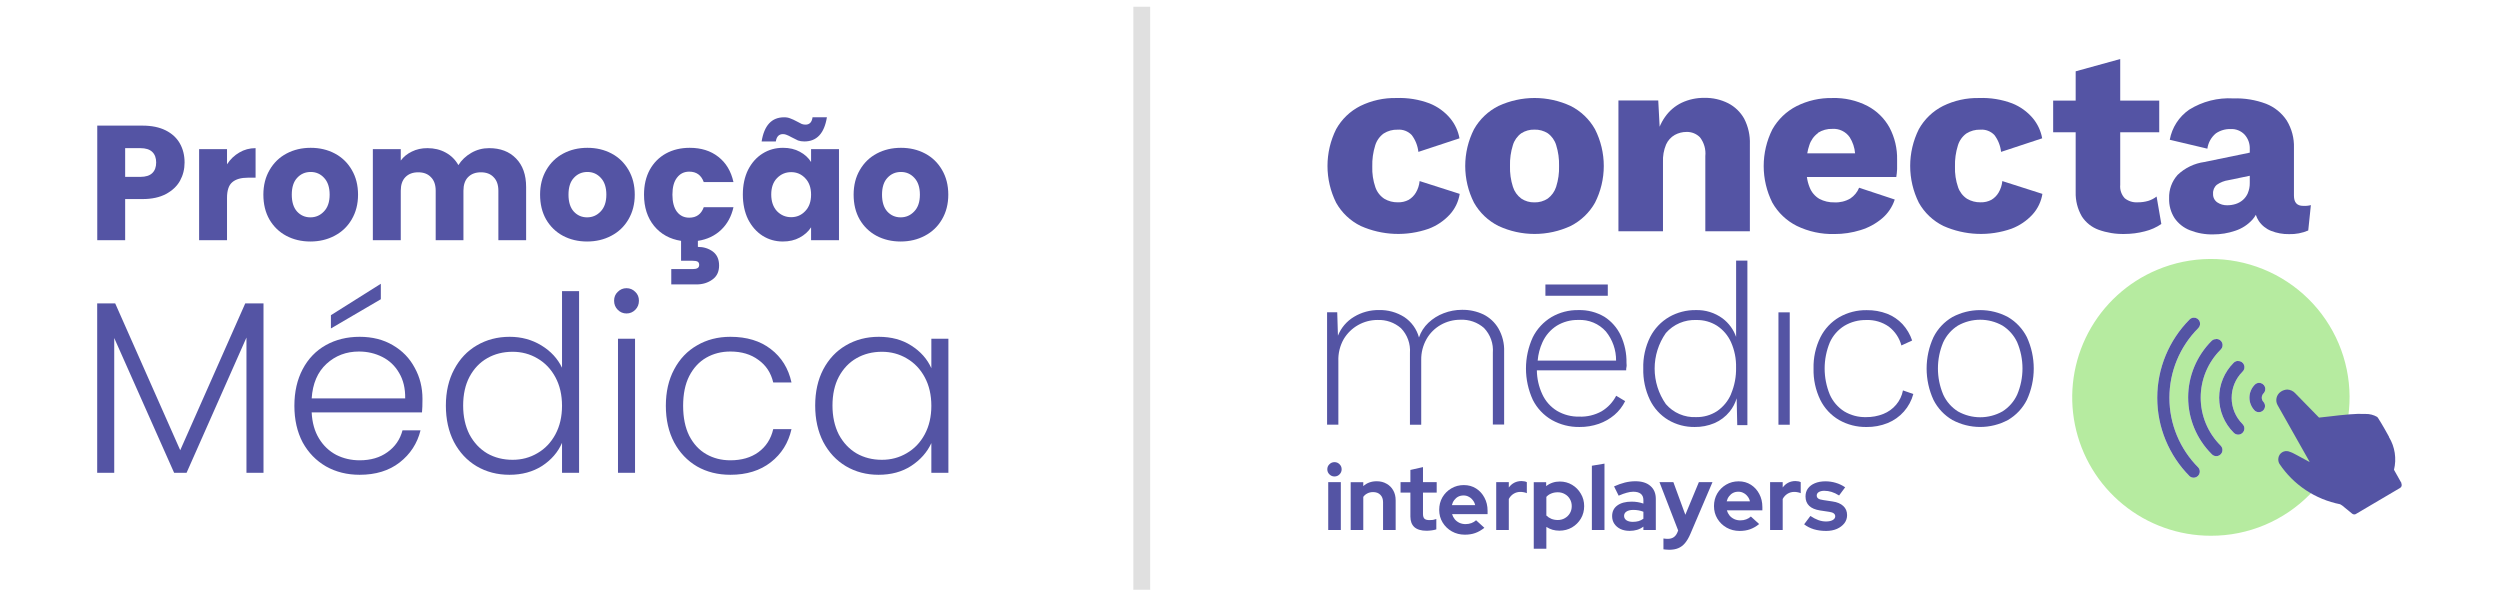 <svg xmlns="http://www.w3.org/2000/svg" width="373" height="88" viewBox="0 0 373 88" fill="none"><path d="M170.35 1C170.35 17.905 170.35 66.033 170.35 87.984" stroke="#E0E0E0" stroke-width="2.509"></path><path d="M198.171 79.079V71.939H200.051V79.079H198.171ZM199.104 71.089C198.811 71.089 198.559 70.984 198.349 70.774C198.139 70.564 198.033 70.312 198.033 70.02C198.033 69.719 198.139 69.467 198.349 69.266C198.559 69.056 198.811 68.951 199.104 68.951C199.406 68.951 199.657 69.056 199.859 69.266C200.069 69.467 200.174 69.719 200.174 70.02C200.174 70.312 200.069 70.564 199.859 70.774C199.657 70.984 199.406 71.089 199.104 71.089Z" fill="#5454A4"></path><path d="M201.521 79.08V71.94H203.401V72.529C203.941 72.045 204.609 71.803 205.405 71.803C205.963 71.803 206.453 71.926 206.874 72.173C207.304 72.41 207.638 72.744 207.876 73.173C208.114 73.594 208.232 74.087 208.232 74.653V79.08H206.352V74.927C206.352 74.462 206.22 74.096 205.954 73.831C205.689 73.557 205.327 73.42 204.87 73.42C204.55 73.42 204.266 73.484 204.019 73.612C203.772 73.731 203.566 73.904 203.401 74.133V79.08H201.521Z" fill="#5454A4"></path><path d="M212.846 79.189C212.05 79.189 211.446 79.011 211.034 78.655C210.631 78.289 210.43 77.759 210.43 77.065V73.501H208.962V71.939H210.43V70.116L212.31 69.691V71.939H214.355V73.501H212.31V76.681C212.31 77.01 212.383 77.248 212.53 77.394C212.676 77.531 212.932 77.6 213.298 77.6C213.481 77.6 213.646 77.59 213.793 77.572C213.948 77.544 214.117 77.499 214.3 77.435V78.983C214.108 79.047 213.87 79.098 213.587 79.134C213.303 79.171 213.056 79.189 212.846 79.189Z" fill="#5454A4"></path><path d="M218.557 79.774C217.843 79.774 217.194 79.61 216.608 79.28C216.032 78.951 215.574 78.508 215.236 77.951C214.897 77.394 214.728 76.768 214.728 76.073C214.728 75.379 214.888 74.753 215.208 74.196C215.538 73.638 215.981 73.195 216.54 72.867C217.098 72.537 217.72 72.373 218.406 72.373C219.092 72.373 219.701 72.542 220.231 72.88C220.762 73.218 221.178 73.675 221.48 74.251C221.791 74.826 221.947 75.48 221.947 76.21V76.704H216.649C216.732 76.987 216.864 77.243 217.047 77.471C217.24 77.7 217.473 77.878 217.747 78.006C218.031 78.134 218.333 78.197 218.653 78.197C218.973 78.197 219.266 78.147 219.532 78.047C219.806 77.947 220.039 77.805 220.231 77.622L221.467 78.746C221.027 79.102 220.575 79.363 220.108 79.527C219.65 79.692 219.134 79.774 218.557 79.774ZM216.622 75.361H220.094C220.03 75.078 219.911 74.831 219.737 74.621C219.573 74.401 219.371 74.232 219.134 74.114C218.905 73.986 218.649 73.922 218.365 73.922C218.072 73.922 217.807 73.981 217.569 74.1C217.34 74.219 217.143 74.388 216.979 74.607C216.814 74.817 216.695 75.068 216.622 75.361Z" fill="#5454A4"></path><path d="M223.234 79.078V71.938H225.114V72.733C225.343 72.422 225.617 72.185 225.937 72.02C226.258 71.856 226.619 71.773 227.022 71.773C227.369 71.783 227.63 71.837 227.804 71.938V73.582C227.667 73.519 227.516 73.473 227.351 73.445C227.186 73.409 227.017 73.391 226.843 73.391C226.477 73.391 226.143 73.482 225.841 73.665C225.539 73.847 225.297 74.108 225.114 74.446V79.078H223.234Z" fill="#5454A4"></path><path d="M228.836 81.876V71.94H230.689V72.529C231.274 72.072 231.951 71.844 232.72 71.844C233.397 71.844 234.01 72.008 234.559 72.337C235.108 72.666 235.542 73.109 235.863 73.666C236.192 74.215 236.357 74.832 236.357 75.517C236.357 76.202 236.192 76.823 235.863 77.381C235.533 77.929 235.09 78.367 234.531 78.697C233.973 79.016 233.351 79.176 232.665 79.176C232.308 79.176 231.965 79.131 231.636 79.039C231.306 78.939 231 78.797 230.716 78.614V81.876H228.836ZM232.418 77.586C232.811 77.586 233.164 77.495 233.475 77.312C233.795 77.129 234.046 76.883 234.229 76.572C234.412 76.261 234.504 75.91 234.504 75.517C234.504 75.124 234.412 74.772 234.229 74.461C234.046 74.142 233.795 73.895 233.475 73.721C233.164 73.539 232.811 73.447 232.418 73.447C232.07 73.447 231.75 73.507 231.457 73.626C231.173 73.735 230.926 73.904 230.716 74.133V76.915C230.917 77.116 231.164 77.28 231.457 77.408C231.759 77.527 232.079 77.586 232.418 77.586Z" fill="#5454A4"></path><path d="M237.507 79.08V69.487L239.388 69.172V79.08H237.507Z" fill="#5454A4"></path><path d="M243.136 79.204C242.624 79.204 242.171 79.112 241.778 78.929C241.384 78.737 241.078 78.477 240.858 78.148C240.638 77.819 240.529 77.44 240.529 77.011C240.529 76.325 240.785 75.796 241.297 75.421C241.819 75.037 242.532 74.845 243.438 74.845C244.06 74.845 244.646 74.941 245.195 75.133V74.612C245.195 74.201 245.067 73.891 244.811 73.68C244.554 73.47 244.179 73.365 243.685 73.365C243.383 73.365 243.058 73.415 242.711 73.516C242.363 73.607 241.96 73.753 241.503 73.954L240.817 72.57C241.384 72.314 241.924 72.123 242.436 71.995C242.958 71.867 243.479 71.803 244.001 71.803C244.962 71.803 245.707 72.036 246.238 72.502C246.778 72.959 247.048 73.607 247.048 74.448V79.08H245.195V78.573C244.902 78.792 244.586 78.952 244.248 79.053C243.909 79.153 243.539 79.204 243.136 79.204ZM242.313 76.969C242.313 77.244 242.432 77.463 242.67 77.628C242.907 77.782 243.223 77.86 243.617 77.86C243.928 77.86 244.216 77.824 244.481 77.751C244.747 77.668 244.984 77.55 245.195 77.394V76.353C244.966 76.261 244.728 76.193 244.481 76.147C244.234 76.102 243.969 76.079 243.685 76.079C243.255 76.079 242.917 76.161 242.67 76.325C242.432 76.481 242.313 76.695 242.313 76.969Z" fill="#5454A4"></path><path d="M249.037 82.026C248.872 82.026 248.712 82.017 248.556 81.999C248.41 81.99 248.286 81.976 248.186 81.958V80.34C248.369 80.377 248.588 80.395 248.844 80.395C249.531 80.395 250.006 80.071 250.272 79.423L250.382 79.148L247.595 71.939H249.668L251.452 76.805L253.47 71.939H255.501L252.207 79.655C251.96 80.231 251.69 80.692 251.397 81.04C251.104 81.387 250.766 81.638 250.382 81.793C250.006 81.949 249.558 82.026 249.037 82.026Z" fill="#5454A4"></path><path d="M259.556 79.215C258.843 79.215 258.193 79.051 257.607 78.722C257.031 78.393 256.574 77.95 256.235 77.392C255.897 76.835 255.727 76.209 255.727 75.515C255.727 74.82 255.887 74.195 256.208 73.637C256.537 73.08 256.981 72.637 257.539 72.308C258.097 71.979 258.719 71.814 259.405 71.814C260.092 71.814 260.7 71.984 261.231 72.322C261.761 72.66 262.178 73.116 262.48 73.692C262.791 74.268 262.946 74.921 262.946 75.652V76.145H257.649C257.731 76.428 257.864 76.684 258.047 76.913C258.239 77.141 258.472 77.319 258.747 77.447C259.03 77.575 259.332 77.639 259.652 77.639C259.973 77.639 260.265 77.589 260.531 77.488C260.805 77.388 261.039 77.246 261.231 77.064L262.466 78.187C262.027 78.543 261.574 78.804 261.107 78.969C260.65 79.133 260.133 79.215 259.556 79.215ZM257.621 74.802H261.093C261.029 74.519 260.91 74.272 260.737 74.062C260.572 73.843 260.371 73.674 260.133 73.555C259.904 73.427 259.648 73.363 259.364 73.363C259.071 73.363 258.806 73.422 258.568 73.541C258.339 73.66 258.143 73.829 257.978 74.048C257.813 74.258 257.694 74.51 257.621 74.802Z" fill="#5454A4"></path><path d="M264.098 79.078V71.938H265.978V72.733C266.207 72.422 266.482 72.185 266.802 72.02C267.122 71.856 267.484 71.773 267.886 71.773C268.234 71.783 268.495 71.837 268.668 71.938V73.582C268.531 73.519 268.38 73.473 268.216 73.445C268.051 73.409 267.881 73.391 267.708 73.391C267.342 73.391 267.008 73.482 266.706 73.665C266.404 73.847 266.161 74.108 265.978 74.446V79.078H264.098Z" fill="#5454A4"></path><path d="M272.457 79.215C271.799 79.215 271.19 79.133 270.632 78.969C270.074 78.795 269.589 78.548 269.177 78.228L270.11 76.981C270.522 77.255 270.916 77.461 271.291 77.598C271.675 77.735 272.054 77.804 272.43 77.804C272.85 77.804 273.185 77.735 273.431 77.598C273.688 77.452 273.816 77.264 273.816 77.036C273.816 76.853 273.743 76.707 273.596 76.597C273.459 76.488 273.235 76.41 272.923 76.365L271.551 76.159C270.838 76.049 270.297 75.821 269.932 75.474C269.566 75.117 269.383 74.651 269.383 74.076C269.383 73.61 269.501 73.212 269.74 72.883C269.987 72.545 270.33 72.285 270.769 72.102C271.218 71.91 271.748 71.814 272.361 71.814C272.883 71.814 273.391 71.888 273.884 72.034C274.388 72.18 274.859 72.404 275.298 72.705L274.392 73.925C273.999 73.678 273.624 73.5 273.267 73.391C272.91 73.281 272.548 73.226 272.182 73.226C271.844 73.226 271.57 73.29 271.359 73.418C271.158 73.546 271.057 73.715 271.057 73.925C271.057 74.117 271.13 74.268 271.277 74.377C271.423 74.487 271.675 74.565 272.032 74.61L273.404 74.816C274.109 74.916 274.648 75.145 275.023 75.501C275.398 75.848 275.586 76.301 275.586 76.858C275.586 77.315 275.449 77.721 275.174 78.078C274.9 78.425 274.529 78.704 274.063 78.913C273.596 79.115 273.061 79.215 272.457 79.215Z" fill="#5454A4"></path><path d="M329.869 79.934C325.094 79.939 320.464 78.293 316.767 75.276C313.069 72.26 310.531 68.058 309.584 63.386C308.637 58.713 309.338 53.857 311.57 49.642C313.802 45.428 317.426 42.114 321.827 40.265C326.882 38.134 332.577 38.096 337.659 40.158C342.742 42.219 346.796 46.212 348.93 51.259C351.064 56.305 351.102 61.99 349.037 67.065C346.972 72.139 342.972 76.187 337.918 78.317C335.372 79.391 332.633 79.942 329.869 79.934ZM327.336 47.397C327.095 47.397 326.865 47.492 326.694 47.661C323.599 50.77 321.861 54.975 321.861 59.359C321.861 63.743 323.599 67.948 326.694 71.057C326.871 71.205 327.096 71.281 327.327 71.271C327.557 71.261 327.775 71.165 327.938 71.002C328.101 70.84 328.197 70.622 328.207 70.392C328.217 70.162 328.141 69.937 327.993 69.76C326.624 68.394 325.537 66.772 324.797 64.987C324.056 63.201 323.674 61.288 323.674 59.355C323.674 57.422 324.056 55.508 324.797 53.723C325.537 51.938 326.624 50.316 327.993 48.949C328.118 48.82 328.203 48.656 328.236 48.479C328.27 48.302 328.25 48.118 328.181 47.952C328.11 47.786 327.993 47.644 327.843 47.544C327.693 47.443 327.516 47.397 327.336 47.397ZM330.615 50.598C330.378 50.599 330.151 50.691 329.981 50.854C328.869 51.964 327.987 53.281 327.385 54.73C326.784 56.18 326.473 57.734 326.473 59.303C326.473 60.872 326.784 62.426 327.385 63.876C327.987 65.325 328.869 66.642 329.981 67.751C330.063 67.844 330.164 67.918 330.276 67.971C330.388 68.023 330.509 68.053 330.633 68.058C330.757 68.063 330.88 68.043 330.995 67.999C331.111 67.955 331.217 67.888 331.306 67.803C331.396 67.717 331.467 67.615 331.516 67.501C331.565 67.388 331.59 67.266 331.591 67.142C331.591 67.018 331.567 66.896 331.519 66.782C331.471 66.668 331.401 66.565 331.312 66.479C330.371 65.54 329.624 64.425 329.114 63.198C328.605 61.971 328.342 60.655 328.342 59.327C328.342 57.998 328.605 56.683 329.114 55.456C329.624 54.229 330.371 53.114 331.312 52.175C331.45 52.049 331.547 51.885 331.589 51.703C331.631 51.521 331.618 51.33 331.549 51.156C331.48 50.983 331.36 50.834 331.205 50.73C331.049 50.626 330.866 50.572 330.679 50.574L330.615 50.598ZM333.862 53.856C333.63 53.869 333.412 53.969 333.252 54.136C331.873 55.518 331.099 57.389 331.099 59.339C331.099 61.289 331.873 63.16 333.252 64.542C333.335 64.634 333.436 64.708 333.548 64.76C333.66 64.813 333.782 64.842 333.906 64.846C334.031 64.85 334.154 64.83 334.27 64.785C334.385 64.741 334.491 64.673 334.58 64.587C334.669 64.501 334.739 64.398 334.787 64.284C334.836 64.169 334.86 64.047 334.86 63.923C334.86 63.799 334.834 63.677 334.785 63.563C334.736 63.449 334.665 63.347 334.575 63.261C333.542 62.226 332.962 60.824 332.962 59.363C332.962 57.902 333.542 56.5 334.575 55.465C334.714 55.339 334.811 55.173 334.853 54.99C334.895 54.808 334.88 54.617 334.81 54.442C334.74 54.268 334.619 54.12 334.463 54.016C334.306 53.913 334.121 53.86 333.933 53.864L333.862 53.856ZM337.069 57.122C336.828 57.122 336.598 57.217 336.427 57.386C336.171 57.642 335.967 57.945 335.828 58.28C335.689 58.614 335.617 58.973 335.617 59.335C335.617 59.697 335.689 60.056 335.828 60.39C335.967 60.724 336.171 61.028 336.427 61.284C336.604 61.432 336.829 61.508 337.06 61.498C337.29 61.488 337.508 61.392 337.671 61.229C337.834 61.066 337.93 60.849 337.94 60.619C337.95 60.389 337.874 60.164 337.726 59.987C337.64 59.902 337.572 59.801 337.525 59.69C337.479 59.579 337.455 59.459 337.455 59.339C337.455 59.218 337.479 59.099 337.525 58.988C337.572 58.876 337.64 58.775 337.726 58.691C337.851 58.561 337.936 58.397 337.969 58.22C338.003 58.043 337.984 57.86 337.914 57.693C337.843 57.527 337.726 57.385 337.576 57.285C337.426 57.185 337.249 57.123 337.069 57.122Z" fill="#B6EBA0"></path><path d="M327.336 47.395C327.095 47.395 326.865 47.49 326.694 47.659C323.599 50.768 321.861 54.973 321.861 59.357C321.861 63.741 323.599 67.946 326.694 71.055C326.871 71.203 327.096 71.279 327.327 71.269C327.557 71.259 327.775 71.163 327.938 71C328.101 70.838 328.197 70.62 328.207 70.39C328.217 70.16 328.141 69.935 327.993 69.759C326.624 68.392 325.537 66.77 324.797 64.985C324.056 63.199 323.674 61.286 323.674 59.353C323.674 57.42 324.056 55.507 324.797 53.721C325.537 51.936 326.624 50.314 327.993 48.947C328.119 48.818 328.203 48.654 328.236 48.477C328.27 48.3 328.25 48.117 328.181 47.95C328.11 47.784 327.993 47.642 327.843 47.542C327.693 47.441 327.516 47.395 327.336 47.395Z" fill="#5454A4"></path><path d="M330.615 50.596C330.378 50.597 330.151 50.689 329.981 50.852C328.869 51.962 327.987 53.279 327.385 54.728C326.784 56.178 326.473 57.732 326.473 59.301C326.473 60.87 326.784 62.424 327.385 63.874C327.987 65.323 328.869 66.641 329.981 67.749C330.063 67.842 330.164 67.916 330.276 67.969C330.388 68.022 330.509 68.051 330.633 68.056C330.757 68.061 330.88 68.041 330.995 67.997C331.111 67.953 331.217 67.886 331.306 67.801C331.396 67.715 331.467 67.613 331.516 67.499C331.565 67.386 331.59 67.264 331.591 67.14C331.591 67.016 331.567 66.894 331.519 66.78C331.471 66.666 331.401 66.563 331.312 66.477C330.371 65.538 329.624 64.423 329.114 63.196C328.605 61.969 328.343 60.653 328.343 59.325C328.343 57.997 328.605 56.681 329.114 55.454C329.624 54.227 330.371 53.112 331.312 52.173C331.45 52.047 331.547 51.883 331.589 51.701C331.631 51.519 331.618 51.328 331.549 51.155C331.48 50.981 331.36 50.832 331.205 50.728C331.049 50.624 330.866 50.57 330.679 50.572L330.615 50.596Z" fill="#5454A4"></path><path d="M333.862 53.855C333.63 53.868 333.412 53.969 333.252 54.136C331.873 55.517 331.099 57.388 331.099 59.338C331.099 61.289 331.873 63.16 333.252 64.541C333.335 64.633 333.436 64.708 333.548 64.76C333.66 64.812 333.782 64.841 333.907 64.846C334.031 64.85 334.154 64.829 334.27 64.785C334.385 64.74 334.491 64.673 334.58 64.587C334.669 64.5 334.739 64.397 334.787 64.283C334.836 64.169 334.86 64.046 334.86 63.923C334.86 63.799 334.834 63.676 334.785 63.563C334.736 63.449 334.665 63.346 334.575 63.261C333.542 62.225 332.962 60.824 332.962 59.362C332.962 57.901 333.542 56.499 334.575 55.464C334.714 55.338 334.811 55.173 334.853 54.99C334.895 54.807 334.88 54.616 334.81 54.442C334.74 54.268 334.619 54.119 334.463 54.016C334.306 53.912 334.122 53.859 333.933 53.864L333.862 53.855Z" fill="#5454A4"></path><path d="M337.069 57.119C336.828 57.12 336.598 57.215 336.427 57.383C336.171 57.639 335.967 57.943 335.828 58.277C335.689 58.612 335.617 58.97 335.617 59.332C335.617 59.694 335.689 60.053 335.828 60.387C335.967 60.722 336.171 61.026 336.427 61.281C336.604 61.429 336.829 61.505 337.06 61.495C337.29 61.485 337.508 61.389 337.671 61.227C337.834 61.064 337.93 60.846 337.94 60.616C337.95 60.386 337.874 60.161 337.726 59.985C337.64 59.9 337.572 59.799 337.526 59.688C337.479 59.576 337.455 59.457 337.455 59.336C337.455 59.216 337.479 59.096 337.526 58.985C337.572 58.874 337.64 58.773 337.726 58.688C337.852 58.558 337.936 58.395 337.969 58.218C338.003 58.04 337.984 57.857 337.914 57.691C337.843 57.525 337.726 57.383 337.576 57.282C337.426 57.182 337.249 57.12 337.069 57.119Z" fill="#5454A4"></path><path d="M358.313 72.103L357.183 70.094C357.591 68.432 357.324 66.676 356.437 65.211V65.163C356.357 65.019 356.101 64.547 355.812 64.042C355.523 63.538 355.106 62.818 354.794 62.345C354.76 62.29 354.716 62.242 354.666 62.201C354.146 61.9 353.552 61.747 352.95 61.761C352.167 61.728 351.382 61.747 350.601 61.817C349.598 61.889 348.54 62.017 347.602 62.129L345.999 62.305L342.471 58.696C342.318 58.522 342.131 58.38 341.921 58.282C341.712 58.182 341.484 58.127 341.253 58.119C340.911 58.137 340.581 58.248 340.299 58.439C339.971 58.658 339.74 58.996 339.657 59.381C339.572 59.767 339.642 60.169 339.849 60.505L344.58 68.877V68.925L342.487 67.796C342.167 67.607 341.825 67.457 341.469 67.348C341.304 67.301 341.131 67.289 340.96 67.313C340.79 67.338 340.627 67.399 340.482 67.491C340.337 67.583 340.214 67.705 340.12 67.849C340.027 67.993 339.964 68.155 339.938 68.325C339.885 68.621 339.936 68.926 340.082 69.189C341.118 70.743 342.453 72.077 344.007 73.114C345.562 74.151 347.307 74.871 349.141 75.232L349.447 75.416L350.946 76.641C351.034 76.714 351.144 76.753 351.258 76.753C351.337 76.753 351.414 76.734 351.483 76.697L351.563 76.649L358.081 72.807C358.138 72.775 358.189 72.733 358.231 72.681C358.271 72.629 358.302 72.57 358.32 72.507C358.337 72.444 358.343 72.377 358.335 72.312C358.327 72.247 358.306 72.184 358.273 72.127L358.313 72.103Z" fill="#5454A4"></path><path d="M211.246 28.744C210.984 29.186 210.614 29.555 210.172 29.817C209.678 30.077 209.126 30.203 208.568 30.185C207.856 30.202 207.153 30.019 206.54 29.657C205.919 29.248 205.451 28.645 205.209 27.944C204.865 26.948 204.707 25.898 204.744 24.846C204.714 23.784 204.86 22.723 205.177 21.708C205.392 20.989 205.837 20.359 206.444 19.915C207.068 19.52 207.797 19.321 208.536 19.347C208.922 19.317 209.311 19.374 209.673 19.512C210.034 19.651 210.361 19.868 210.629 20.148C211.181 20.881 211.524 21.749 211.623 22.661L217.756 20.636C217.558 19.538 217.08 18.51 216.369 17.65C215.54 16.665 214.48 15.9 213.282 15.425C211.703 14.832 210.021 14.56 208.336 14.625C206.476 14.586 204.634 14.992 202.964 15.809C201.437 16.579 200.177 17.789 199.348 19.283C198.501 20.986 198.061 22.861 198.061 24.762C198.061 26.663 198.501 28.538 199.348 30.241C200.19 31.745 201.471 32.957 203.02 33.715C206.229 35.144 209.865 35.29 213.178 34.123C214.378 33.669 215.455 32.94 216.321 31.994C217.097 31.135 217.607 30.07 217.788 28.928L211.807 27.015C211.75 27.626 211.558 28.216 211.246 28.744Z" fill="#5454A4"></path><path d="M234.343 15.81C232.657 15.027 230.819 14.621 228.96 14.621C227.1 14.621 225.262 15.027 223.576 15.81C222.037 16.578 220.764 17.788 219.92 19.284C219.059 20.983 218.611 22.859 218.611 24.763C218.611 26.666 219.059 28.543 219.92 30.242C220.765 31.737 222.038 32.947 223.576 33.716C225.262 34.499 227.1 34.905 228.96 34.905C230.819 34.905 232.657 34.499 234.343 33.716C235.872 32.942 237.136 31.733 237.975 30.242C238.836 28.543 239.285 26.666 239.285 24.763C239.285 22.859 238.836 20.983 237.975 19.284C237.137 17.792 235.872 16.583 234.343 15.81ZM232.179 27.865C231.958 28.568 231.52 29.184 230.928 29.626C230.337 30.016 229.64 30.215 228.932 30.194C228.236 30.211 227.553 30.013 226.975 29.626C226.381 29.187 225.943 28.57 225.725 27.865C225.406 26.864 225.259 25.817 225.292 24.767C225.261 23.709 225.407 22.654 225.725 21.645C225.937 20.938 226.377 20.319 226.975 19.884C227.558 19.51 228.24 19.321 228.932 19.34C229.637 19.318 230.332 19.507 230.928 19.884C231.526 20.319 231.965 20.938 232.179 21.645C232.495 22.655 232.641 23.71 232.612 24.767C232.646 25.816 232.495 26.863 232.179 27.865Z" fill="#5454A4"></path><path d="M257.841 15.401C256.745 14.852 255.532 14.577 254.306 14.601C253.138 14.583 251.981 14.829 250.923 15.321C249.918 15.802 249.056 16.536 248.421 17.451C248.1 17.905 247.831 18.393 247.619 18.907L247.411 14.993H241.47V34.5H248.117V24.174C248.077 23.278 248.235 22.384 248.581 21.557C248.85 20.957 249.302 20.458 249.872 20.132C250.413 19.836 251.02 19.681 251.636 19.684C252.006 19.674 252.374 19.739 252.718 19.877C253.061 20.015 253.372 20.221 253.632 20.484C254.251 21.283 254.538 22.289 254.434 23.294V34.5H261.081V21.517C261.13 20.189 260.834 18.871 260.223 17.691C259.671 16.711 258.843 15.915 257.841 15.401Z" fill="#5454A4"></path><path d="M278.631 15.811C277.009 14.978 275.203 14.571 273.38 14.626C271.53 14.59 269.701 15.005 268.048 15.835C266.527 16.612 265.269 17.82 264.432 19.309C263.585 21.005 263.143 22.875 263.143 24.771C263.143 26.668 263.585 28.538 264.432 30.234C265.278 31.729 266.551 32.939 268.088 33.708C269.836 34.553 271.759 34.967 273.7 34.917C275.019 34.922 276.33 34.725 277.589 34.333C278.765 33.978 279.856 33.386 280.795 32.596C281.681 31.85 282.339 30.871 282.696 29.77L277.38 28.009C277.116 28.663 276.661 29.221 276.074 29.61C275.36 30.033 274.537 30.236 273.708 30.194C272.918 30.217 272.137 30.035 271.439 29.666C270.779 29.273 270.271 28.67 269.996 27.953C269.794 27.458 269.657 26.939 269.588 26.408H282.928C282.989 26.021 283.028 25.631 283.048 25.24C283.048 24.77 283.048 24.303 283.048 23.839C283.086 22.168 282.697 20.516 281.918 19.036C281.162 17.663 280.019 16.541 278.631 15.811ZM271.246 19.813C271.883 19.409 272.626 19.206 273.38 19.229C273.884 19.194 274.388 19.291 274.843 19.51C275.299 19.729 275.689 20.062 275.977 20.477C276.435 21.201 276.71 22.025 276.779 22.878H269.643C269.71 22.468 269.812 22.063 269.948 21.67C270.174 20.94 270.629 20.303 271.246 19.853V19.813Z" fill="#5454A4"></path><path d="M298.185 28.744C297.923 29.186 297.554 29.555 297.11 29.817C296.617 30.077 296.064 30.203 295.507 30.185C294.795 30.202 294.092 30.019 293.478 29.657C292.858 29.248 292.39 28.645 292.147 27.944C291.804 26.948 291.646 25.898 291.683 24.846C291.653 23.784 291.799 22.723 292.116 21.708C292.331 20.989 292.775 20.359 293.382 19.915C294.006 19.52 294.736 19.321 295.475 19.347C295.861 19.317 296.25 19.374 296.611 19.512C296.973 19.651 297.3 19.868 297.567 20.148C298.119 20.881 298.463 21.749 298.561 22.661L304.694 20.636C304.497 19.538 304.019 18.51 303.308 17.65C302.479 16.665 301.419 15.9 300.221 15.425C298.642 14.832 296.96 14.56 295.274 14.625C293.415 14.586 291.573 14.992 289.903 15.809C288.376 16.579 287.116 17.789 286.287 19.283C285.44 20.986 284.999 22.861 284.999 24.762C284.999 26.663 285.44 28.538 286.287 30.241C287.129 31.745 288.41 32.957 289.959 33.715C293.167 35.144 296.803 35.29 300.117 34.123C301.317 33.669 302.394 32.94 303.26 31.994C304.036 31.135 304.546 30.07 304.727 28.928L298.746 27.015C298.689 27.626 298.497 28.216 298.185 28.744Z" fill="#5454A4"></path><path d="M320.522 29.97C320.001 30.121 319.461 30.194 318.918 30.186C318.233 30.228 317.555 30.014 317.018 29.586C316.768 29.319 316.577 29.001 316.46 28.655C316.342 28.308 316.3 27.941 316.337 27.577V19.733H322.157V15.01H316.337V8.807L309.691 10.64V15.01H306.331V19.733H309.691V28.665C309.655 29.936 309.974 31.191 310.612 32.291C311.206 33.21 312.085 33.91 313.114 34.284C314.347 34.727 315.651 34.938 316.962 34.909C317.99 34.908 319.014 34.777 320.009 34.516C320.889 34.304 321.723 33.932 322.47 33.42L321.764 29.322C321.393 29.61 320.971 29.83 320.522 29.97Z" fill="#5454A4"></path><path d="M343.627 30.714C342.713 30.714 342.257 30.207 342.257 29.193V22.054C342.304 20.62 341.929 19.204 341.182 17.979C340.436 16.849 339.357 15.976 338.095 15.482C336.542 14.898 334.888 14.626 333.229 14.682C330.906 14.545 328.597 15.132 326.623 16.363C325.1 17.417 324.059 19.032 323.728 20.853L329.34 22.182C329.46 21.289 329.912 20.474 330.607 19.9C331.256 19.458 332.027 19.232 332.812 19.252C333.191 19.233 333.57 19.295 333.924 19.433C334.278 19.571 334.598 19.782 334.864 20.052C335.407 20.639 335.696 21.416 335.666 22.214V22.774L328.908 24.167C327.401 24.372 325.998 25.047 324.898 26.096C324.042 27.052 323.588 28.303 323.632 29.586C323.596 30.626 323.875 31.653 324.434 32.531C324.998 33.35 325.793 33.983 326.719 34.348C327.825 34.786 329.008 34.999 330.198 34.972C331.322 34.977 332.438 34.793 333.501 34.428C334.495 34.105 335.386 33.525 336.083 32.747C336.271 32.534 336.435 32.3 336.572 32.051C336.674 32.374 336.819 32.681 337.005 32.964C337.454 33.63 338.094 34.146 338.841 34.444C339.698 34.783 340.613 34.949 341.535 34.932C342.515 34.961 343.489 34.775 344.389 34.388L344.782 30.602C344.406 30.701 344.016 30.739 343.627 30.714ZM335.385 28.801C335.217 29.197 334.963 29.549 334.64 29.834C334.327 30.105 333.961 30.309 333.565 30.434C333.156 30.564 332.729 30.628 332.299 30.626C331.772 30.639 331.253 30.488 330.816 30.194C330.609 30.051 330.443 29.857 330.334 29.632C330.224 29.406 330.175 29.156 330.19 28.905C330.172 28.652 330.214 28.398 330.312 28.164C330.411 27.931 330.564 27.724 330.759 27.561C331.279 27.203 331.875 26.97 332.499 26.88L335.666 26.224V27.312C335.674 27.817 335.578 28.318 335.385 28.785V28.801Z" fill="#5454A4"></path><path d="M221.33 46.914C220.329 46.442 219.231 46.206 218.123 46.226C217.194 46.224 216.273 46.395 215.406 46.73C214.557 47.049 213.78 47.534 213.121 48.155C212.478 48.76 211.994 49.513 211.71 50.348C211.372 49.099 210.592 48.015 209.513 47.298C208.385 46.587 207.071 46.225 205.737 46.258C204.429 46.242 203.144 46.591 202.025 47.266C200.934 47.915 200.088 48.906 199.62 50.084L199.515 46.594H198V63.363H199.684V53.878C199.639 52.728 199.917 51.589 200.485 50.588C201.007 49.718 201.745 48.997 202.629 48.498C203.514 47.998 204.512 47.736 205.528 47.739C206.808 47.684 208.059 48.122 209.024 48.963C209.497 49.451 209.861 50.034 210.091 50.673C210.322 51.312 210.415 51.992 210.363 52.669V63.371H212.046V53.71C212.027 52.611 212.304 51.527 212.848 50.572C213.353 49.687 214.091 48.957 214.981 48.459C215.871 47.959 216.877 47.699 217.899 47.706C219.184 47.646 220.443 48.085 221.411 48.931C221.881 49.421 222.242 50.004 222.47 50.643C222.698 51.282 222.788 51.961 222.733 52.637V63.339H224.417V52.469C224.463 51.254 224.166 50.05 223.559 48.995C223.033 48.102 222.259 47.379 221.33 46.914Z" fill="#5454A4"></path><path d="M259.036 50.291C258.653 49.182 257.947 48.212 257.008 47.505C255.849 46.655 254.437 46.218 252.999 46.265C251.612 46.248 250.244 46.602 249.039 47.289C247.834 47.99 246.855 49.021 246.217 50.259C245.483 51.726 245.125 53.351 245.175 54.989C245.133 56.604 245.474 58.206 246.169 59.664C246.772 60.909 247.725 61.951 248.911 62.666C250.1 63.364 251.459 63.724 252.839 63.706C253.849 63.721 254.85 63.528 255.781 63.138C256.673 62.756 257.457 62.162 258.066 61.409C258.541 60.822 258.895 60.147 259.109 59.424L259.197 63.426H260.712V38.885H259.028V50.291H259.036ZM258.283 58.775C257.845 59.816 257.116 60.708 256.182 61.345C255.253 61.948 254.163 62.257 253.056 62.233C252.205 62.272 251.356 62.117 250.574 61.78C249.792 61.444 249.097 60.933 248.542 60.288C247.455 58.734 246.872 56.885 246.872 54.989C246.872 53.094 247.455 51.244 248.542 49.691C249.108 49.044 249.813 48.534 250.604 48.197C251.396 47.861 252.253 47.706 253.112 47.745C254.197 47.724 255.265 48.022 256.182 48.602C257.096 49.205 257.819 50.054 258.267 51.051C258.798 52.247 259.055 53.546 259.021 54.853C259.051 56.196 258.797 57.53 258.275 58.767L258.283 58.775Z" fill="#5454A4"></path><path d="M267.029 46.602H265.345V63.37H267.029V46.602Z" fill="#5454A4"></path><path d="M282.903 60.386C282.389 60.997 281.73 61.47 280.987 61.763C280.168 62.086 279.294 62.246 278.414 62.235C277.269 62.264 276.14 61.967 275.159 61.379C274.212 60.775 273.464 59.907 273.01 58.881C271.98 56.384 271.98 53.582 273.01 51.085C273.473 50.059 274.232 49.195 275.19 48.604C276.175 48.022 277.302 47.726 278.445 47.747C279.649 47.698 280.836 48.047 281.82 48.74C282.736 49.443 283.392 50.427 283.689 51.541L285.292 50.805C284.988 49.897 284.496 49.062 283.849 48.356C283.212 47.677 282.432 47.15 281.564 46.811C280.589 46.44 279.553 46.258 278.509 46.275C277.081 46.252 275.672 46.611 274.429 47.315C273.216 48.02 272.235 49.063 271.607 50.317C270.89 51.769 270.538 53.373 270.581 54.991C270.539 56.607 270.885 58.21 271.59 59.666C272.211 60.919 273.187 61.963 274.397 62.667C275.64 63.371 277.048 63.73 278.478 63.708C279.559 63.725 280.633 63.526 281.636 63.123C282.568 62.745 283.398 62.157 284.063 61.404C284.728 60.651 285.209 59.755 285.468 58.785L283.921 58.249C283.774 59.038 283.422 59.774 282.903 60.386Z" fill="#5454A4"></path><path d="M302.41 50.306C301.778 49.054 300.798 48.012 299.587 47.304C298.312 46.622 296.889 46.266 295.443 46.266C293.997 46.266 292.573 46.622 291.298 47.304C290.085 48.009 289.104 49.052 288.475 50.306C287.8 51.773 287.451 53.369 287.451 54.984C287.451 56.599 287.8 58.195 288.475 59.663C289.106 60.914 290.086 61.957 291.298 62.664C292.573 63.346 293.997 63.703 295.443 63.703C296.889 63.703 298.312 63.346 299.587 62.664C300.799 61.957 301.779 60.914 302.41 59.663C303.085 58.195 303.435 56.599 303.435 54.984C303.435 53.369 303.085 51.773 302.41 50.306ZM300.967 58.87C300.495 59.904 299.731 60.778 298.769 61.384C297.756 61.955 296.611 62.255 295.447 62.255C294.282 62.255 293.137 61.955 292.123 61.384C291.162 60.777 290.398 59.904 289.927 58.87C289.406 57.636 289.139 56.311 289.139 54.972C289.139 53.633 289.406 52.308 289.927 51.074C290.402 50.047 291.165 49.18 292.123 48.577C293.137 48.005 294.282 47.705 295.447 47.705C296.611 47.705 297.756 48.005 298.769 48.577C299.729 49.179 300.492 50.047 300.967 51.074C301.487 52.308 301.755 53.633 301.755 54.972C301.755 56.311 301.487 57.636 300.967 58.87Z" fill="#5454A4"></path><path d="M239.394 47.273C238.217 46.575 236.866 46.225 235.497 46.265C234.091 46.239 232.704 46.598 231.489 47.305C230.292 48.021 229.324 49.062 228.699 50.307C228.024 51.774 227.674 53.37 227.674 54.985C227.674 56.6 228.024 58.196 228.699 59.664C229.331 60.919 230.318 61.963 231.537 62.666C232.797 63.371 234.222 63.73 235.666 63.706C236.648 63.716 237.625 63.556 238.552 63.234C239.398 62.937 240.183 62.49 240.869 61.913C241.539 61.341 242.085 60.638 242.473 59.848L241.134 59.048C240.642 60.005 239.892 60.806 238.969 61.361C237.949 61.929 236.793 62.206 235.626 62.161C234.464 62.187 233.318 61.89 232.315 61.305C231.343 60.712 230.573 59.842 230.102 58.807C229.587 57.693 229.313 56.481 229.3 55.254H242.625C242.625 55.101 242.625 54.925 242.673 54.733C242.721 54.541 242.673 54.349 242.673 54.149C242.702 52.721 242.403 51.305 241.799 50.011C241.267 48.893 240.434 47.946 239.394 47.273ZM232.275 48.594C233.24 48.009 234.353 47.712 235.482 47.737C236.252 47.699 237.021 47.833 237.732 48.129C238.444 48.425 239.08 48.877 239.594 49.45C240.597 50.679 241.137 52.22 241.118 53.805H229.42C229.498 52.858 229.74 51.932 230.134 51.067C230.591 50.052 231.335 49.192 232.275 48.594Z" fill="#5454A4"></path><path d="M239.883 42.447H230.575V44.128H239.883V42.447Z" fill="#5454A4"></path><path d="M27.539 24.246C27.539 25.236 27.311 26.145 26.857 26.973C26.402 27.785 25.704 28.443 24.762 28.946C23.821 29.449 22.652 29.701 21.256 29.701H18.674V35.838H14.51V18.742H21.256C22.619 18.742 23.772 18.977 24.714 19.448C25.655 19.919 26.362 20.569 26.832 21.396C27.303 22.224 27.539 23.174 27.539 24.246ZM20.939 26.389C21.735 26.389 22.327 26.202 22.717 25.829C23.107 25.455 23.301 24.928 23.301 24.246C23.301 23.564 23.107 23.036 22.717 22.663C22.327 22.289 21.735 22.103 20.939 22.103H18.674V26.389H20.939Z" fill="#5454A4"></path><path d="M33.871 24.514C34.358 23.767 34.967 23.182 35.697 22.76C36.428 22.322 37.24 22.103 38.133 22.103V26.511H36.988C35.949 26.511 35.17 26.738 34.65 27.192C34.131 27.631 33.871 28.41 33.871 29.53V35.838H29.707V22.249H33.871V24.514Z" fill="#5454A4"></path><path d="M46.309 36.033C44.978 36.033 43.776 35.748 42.705 35.18C41.649 34.612 40.813 33.8 40.196 32.745C39.596 31.69 39.295 30.456 39.295 29.043C39.295 27.647 39.604 26.421 40.221 25.366C40.838 24.294 41.682 23.475 42.753 22.906C43.825 22.338 45.026 22.054 46.358 22.054C47.689 22.054 48.89 22.338 49.962 22.906C51.033 23.475 51.878 24.294 52.495 25.366C53.111 26.421 53.42 27.647 53.42 29.043C53.42 30.439 53.103 31.673 52.47 32.745C51.853 33.8 51.001 34.612 49.913 35.18C48.842 35.748 47.64 36.033 46.309 36.033ZM46.309 32.428C47.105 32.428 47.778 32.136 48.33 31.552C48.898 30.967 49.183 30.131 49.183 29.043C49.183 27.956 48.907 27.119 48.355 26.535C47.819 25.951 47.153 25.658 46.358 25.658C45.546 25.658 44.872 25.951 44.336 26.535C43.801 27.103 43.533 27.939 43.533 29.043C43.533 30.131 43.792 30.967 44.312 31.552C44.848 32.136 45.513 32.428 46.309 32.428Z" fill="#5454A4"></path><path d="M72.969 22.103C74.657 22.103 75.996 22.614 76.987 23.637C77.993 24.66 78.497 26.08 78.497 27.899V35.838H74.357V28.459C74.357 27.582 74.121 26.908 73.65 26.438C73.196 25.951 72.563 25.707 71.751 25.707C70.939 25.707 70.298 25.951 69.827 26.438C69.372 26.908 69.145 27.582 69.145 28.459V35.838H65.005V28.459C65.005 27.582 64.77 26.908 64.299 26.438C63.844 25.951 63.211 25.707 62.399 25.707C61.588 25.707 60.946 25.951 60.475 26.438C60.021 26.908 59.794 27.582 59.794 28.459V35.838H55.629V22.249H59.794V23.953C60.216 23.385 60.768 22.939 61.45 22.614C62.132 22.273 62.903 22.103 63.763 22.103C64.786 22.103 65.695 22.322 66.491 22.76C67.302 23.199 67.936 23.824 68.39 24.635C68.861 23.889 69.502 23.28 70.314 22.809C71.126 22.338 72.011 22.103 72.969 22.103Z" fill="#5454A4"></path><path d="M87.595 36.033C86.263 36.033 85.062 35.748 83.99 35.18C82.935 34.612 82.099 33.8 81.482 32.745C80.882 31.69 80.581 30.456 80.581 29.043C80.581 27.647 80.89 26.421 81.507 25.366C82.124 24.294 82.968 23.475 84.039 22.906C85.111 22.338 86.312 22.054 87.644 22.054C88.975 22.054 90.176 22.338 91.248 22.906C92.319 23.475 93.163 24.294 93.78 25.366C94.397 26.421 94.706 27.647 94.706 29.043C94.706 30.439 94.389 31.673 93.756 32.745C93.139 33.8 92.287 34.612 91.199 35.18C90.127 35.748 88.926 36.033 87.595 36.033ZM87.595 32.428C88.39 32.428 89.064 32.136 89.616 31.552C90.184 30.967 90.468 30.131 90.468 29.043C90.468 27.956 90.192 27.119 89.64 26.535C89.105 25.951 88.439 25.658 87.644 25.658C86.832 25.658 86.158 25.951 85.622 26.535C85.086 27.103 84.819 27.939 84.819 29.043C84.819 30.131 85.078 30.967 85.598 31.552C86.134 32.136 86.799 32.428 87.595 32.428Z" fill="#5454A4"></path><path d="M102.833 32.477C103.904 32.477 104.627 31.957 105 30.919H109.433C109.124 32.298 108.507 33.427 107.582 34.303C106.656 35.18 105.504 35.724 104.124 35.935V36.836C104.968 36.836 105.707 37.063 106.34 37.518C106.973 37.989 107.289 38.687 107.289 39.612C107.289 40.538 106.957 41.236 106.291 41.707C105.625 42.194 104.83 42.437 103.904 42.437H100.154V40.148H103.344C103.669 40.148 103.913 40.099 104.075 40.002C104.237 39.905 104.318 39.742 104.318 39.515C104.318 39.288 104.237 39.125 104.075 39.028C103.913 38.947 103.669 38.906 103.344 38.906H101.615V35.935C99.943 35.675 98.604 34.937 97.597 33.719C96.59 32.485 96.087 30.927 96.087 29.043C96.087 27.631 96.371 26.397 96.939 25.342C97.524 24.286 98.328 23.475 99.35 22.906C100.389 22.338 101.575 22.054 102.906 22.054C104.611 22.054 106.031 22.5 107.168 23.393C108.32 24.286 109.075 25.545 109.433 27.168H105C104.627 26.129 103.904 25.61 102.833 25.61C102.07 25.61 101.461 25.91 101.006 26.511C100.552 27.095 100.325 27.939 100.325 29.043C100.325 30.147 100.552 31 101.006 31.6C101.461 32.185 102.07 32.477 102.833 32.477Z" fill="#5454A4"></path><path d="M110.832 29.019C110.832 27.623 111.092 26.397 111.611 25.342C112.147 24.286 112.87 23.475 113.779 22.906C114.688 22.338 115.703 22.054 116.823 22.054C117.781 22.054 118.617 22.249 119.331 22.639C120.062 23.028 120.622 23.54 121.012 24.173V22.249H125.176V35.838H121.012V33.914C120.606 34.547 120.037 35.059 119.307 35.448C118.593 35.838 117.756 36.033 116.799 36.033C115.695 36.033 114.688 35.748 113.779 35.18C112.87 34.596 112.147 33.776 111.611 32.721C111.092 31.649 110.832 30.415 110.832 29.019ZM121.012 29.043C121.012 28.004 120.719 27.184 120.135 26.584C119.567 25.983 118.869 25.683 118.041 25.683C117.213 25.683 116.506 25.983 115.922 26.584C115.354 27.168 115.069 27.98 115.069 29.019C115.069 30.058 115.354 30.886 115.922 31.503C116.506 32.104 117.213 32.404 118.041 32.404C118.869 32.404 119.567 32.104 120.135 31.503C120.719 30.902 121.012 30.082 121.012 29.043ZM113.633 21.104C114.022 18.701 115.143 17.5 116.993 17.5C117.351 17.5 117.659 17.557 117.919 17.671C118.195 17.768 118.528 17.922 118.917 18.133C119.209 18.296 119.445 18.417 119.623 18.498C119.802 18.563 119.989 18.596 120.184 18.596C120.784 18.596 121.133 18.231 121.231 17.5H123.374C122.984 19.903 121.864 21.104 120.013 21.104C119.656 21.104 119.339 21.055 119.063 20.958C118.804 20.845 118.479 20.682 118.089 20.471C117.797 20.309 117.562 20.195 117.383 20.13C117.204 20.049 117.018 20.008 116.823 20.008C116.222 20.008 115.865 20.374 115.751 21.104H113.633Z" fill="#5454A4"></path><path d="M134.374 36.033C133.043 36.033 131.842 35.748 130.77 35.18C129.715 34.612 128.879 33.8 128.262 32.745C127.661 31.69 127.361 30.456 127.361 29.043C127.361 27.647 127.669 26.421 128.286 25.366C128.903 24.294 129.747 23.475 130.819 22.906C131.89 22.338 133.092 22.054 134.423 22.054C135.754 22.054 136.956 22.338 138.027 22.906C139.099 23.475 139.943 24.294 140.56 25.366C141.177 26.421 141.485 27.647 141.485 29.043C141.485 30.439 141.169 31.673 140.536 32.745C139.919 33.8 139.066 34.612 137.979 35.18C136.907 35.748 135.706 36.033 134.374 36.033ZM134.374 32.428C135.17 32.428 135.844 32.136 136.396 31.552C136.964 30.967 137.248 30.131 137.248 29.043C137.248 27.956 136.972 27.119 136.42 26.535C135.884 25.951 135.219 25.658 134.423 25.658C133.611 25.658 132.937 25.951 132.402 26.535C131.866 27.103 131.598 27.939 131.598 29.043C131.598 30.131 131.858 30.967 132.377 31.552C132.913 32.136 133.579 32.428 134.374 32.428Z" fill="#5454A4"></path><path d="M39.315 45.269V70.545H36.772V50.36L27.834 70.545H25.981L17.043 50.434V70.545H14.5V45.269H17.189L26.89 67.175L36.59 45.269H39.315Z" fill="#5454A4"></path><path d="M63.033 59.519C63.033 60.398 63.009 61.069 62.961 61.533H46.502C46.574 63.047 46.938 64.342 47.592 65.416C48.246 66.491 49.106 67.309 50.171 67.871C51.237 68.408 52.4 68.677 53.659 68.677C55.306 68.677 56.687 68.274 57.801 67.468C58.94 66.662 59.691 65.575 60.054 64.207H62.742C62.258 66.161 61.217 67.761 59.618 69.006C58.044 70.227 56.057 70.838 53.659 70.838C51.794 70.838 50.123 70.423 48.645 69.592C47.168 68.738 46.005 67.541 45.157 66.002C44.334 64.439 43.922 62.62 43.922 60.544C43.922 58.468 44.334 56.649 45.157 55.086C45.981 53.523 47.132 52.326 48.609 51.496C50.087 50.666 51.77 50.251 53.659 50.251C55.549 50.251 57.196 50.666 58.601 51.496C60.03 52.326 61.12 53.45 61.87 54.866C62.646 56.258 63.033 57.809 63.033 59.519ZM60.454 59.445C60.478 57.956 60.175 56.686 59.545 55.635C58.94 54.585 58.104 53.792 57.038 53.254C55.972 52.717 54.81 52.448 53.55 52.448C51.661 52.448 50.05 53.059 48.718 54.28C47.386 55.501 46.647 57.223 46.502 59.445H60.454ZM56.82 44.646L49.372 49.005V47.027L56.82 42.338V44.646Z" fill="#5454A4"></path><path d="M66.524 60.508C66.524 58.456 66.935 56.661 67.759 55.123C68.582 53.56 69.709 52.363 71.138 51.533C72.591 50.678 74.226 50.251 76.043 50.251C77.787 50.251 79.361 50.678 80.766 51.533C82.171 52.387 83.2 53.499 83.854 54.866V43.437H86.398V70.545H83.854V66.076C83.249 67.468 82.256 68.615 80.875 69.519C79.495 70.398 77.872 70.838 76.007 70.838C74.19 70.838 72.555 70.41 71.102 69.556C69.672 68.701 68.546 67.492 67.723 65.929C66.923 64.366 66.524 62.559 66.524 60.508ZM83.854 60.544C83.854 58.932 83.527 57.516 82.873 56.295C82.219 55.074 81.323 54.133 80.185 53.474C79.071 52.815 77.835 52.485 76.479 52.485C75.074 52.485 73.814 52.803 72.7 53.438C71.586 54.072 70.702 55.001 70.048 56.222C69.418 57.418 69.103 58.847 69.103 60.508C69.103 62.144 69.418 63.585 70.048 64.83C70.702 66.051 71.586 66.992 72.7 67.651C73.814 68.286 75.074 68.603 76.479 68.603C77.835 68.603 79.071 68.274 80.185 67.614C81.323 66.955 82.219 66.015 82.873 64.793C83.527 63.572 83.854 62.156 83.854 60.544Z" fill="#5454A4"></path><path d="M93.475 46.77C92.967 46.77 92.531 46.587 92.168 46.221C91.804 45.855 91.623 45.403 91.623 44.865C91.623 44.328 91.804 43.889 92.168 43.547C92.531 43.18 92.967 42.997 93.475 42.997C93.984 42.997 94.42 43.18 94.784 43.547C95.147 43.889 95.329 44.328 95.329 44.865C95.329 45.403 95.147 45.855 94.784 46.221C94.42 46.587 93.984 46.77 93.475 46.77ZM94.747 50.544V70.545H92.204V50.544H94.747Z" fill="#5454A4"></path><path d="M99.344 60.544C99.344 58.468 99.756 56.661 100.579 55.123C101.403 53.56 102.541 52.363 103.994 51.533C105.448 50.678 107.107 50.251 108.972 50.251C111.418 50.251 113.429 50.861 115.003 52.082C116.602 53.303 117.631 54.964 118.091 57.064H115.367C115.027 55.623 114.289 54.5 113.15 53.694C112.036 52.864 110.643 52.448 108.972 52.448C107.64 52.448 106.441 52.754 105.375 53.364C104.309 53.975 103.462 54.891 102.832 56.112C102.226 57.308 101.923 58.786 101.923 60.544C101.923 62.303 102.226 63.792 102.832 65.013C103.462 66.234 104.309 67.15 105.375 67.761C106.441 68.371 107.64 68.677 108.972 68.677C110.643 68.677 112.036 68.274 113.15 67.468C114.289 66.637 115.027 65.49 115.367 64.024H118.091C117.631 66.076 116.602 67.724 115.003 68.97C113.405 70.215 111.394 70.838 108.972 70.838C107.107 70.838 105.448 70.423 103.994 69.592C102.541 68.738 101.403 67.541 100.579 66.002C99.756 64.439 99.344 62.62 99.344 60.544Z" fill="#5454A4"></path><path d="M121.626 60.508C121.626 58.456 122.026 56.661 122.825 55.123C123.649 53.56 124.775 52.363 126.204 51.533C127.657 50.678 129.292 50.251 131.109 50.251C132.998 50.251 134.621 50.69 135.977 51.569C137.358 52.448 138.351 53.572 138.957 54.939V50.544H141.5V70.545H138.957V66.112C138.327 67.48 137.322 68.615 135.941 69.519C134.585 70.398 132.962 70.838 131.073 70.838C129.28 70.838 127.657 70.41 126.204 69.556C124.775 68.701 123.649 67.492 122.825 65.929C122.026 64.366 121.626 62.559 121.626 60.508ZM138.957 60.544C138.957 58.932 138.63 57.516 137.976 56.295C137.322 55.074 136.426 54.133 135.287 53.474C134.173 52.815 132.938 52.485 131.581 52.485C130.176 52.485 128.917 52.803 127.803 53.438C126.688 54.072 125.804 55.001 125.15 56.222C124.52 57.418 124.206 58.847 124.206 60.508C124.206 62.144 124.52 63.585 125.15 64.83C125.804 66.051 126.688 66.992 127.803 67.651C128.917 68.286 130.176 68.603 131.581 68.603C132.938 68.603 134.173 68.274 135.287 67.614C136.426 66.955 137.322 66.015 137.976 64.793C138.63 63.572 138.957 62.156 138.957 60.544Z" fill="#5454A4"></path></svg>